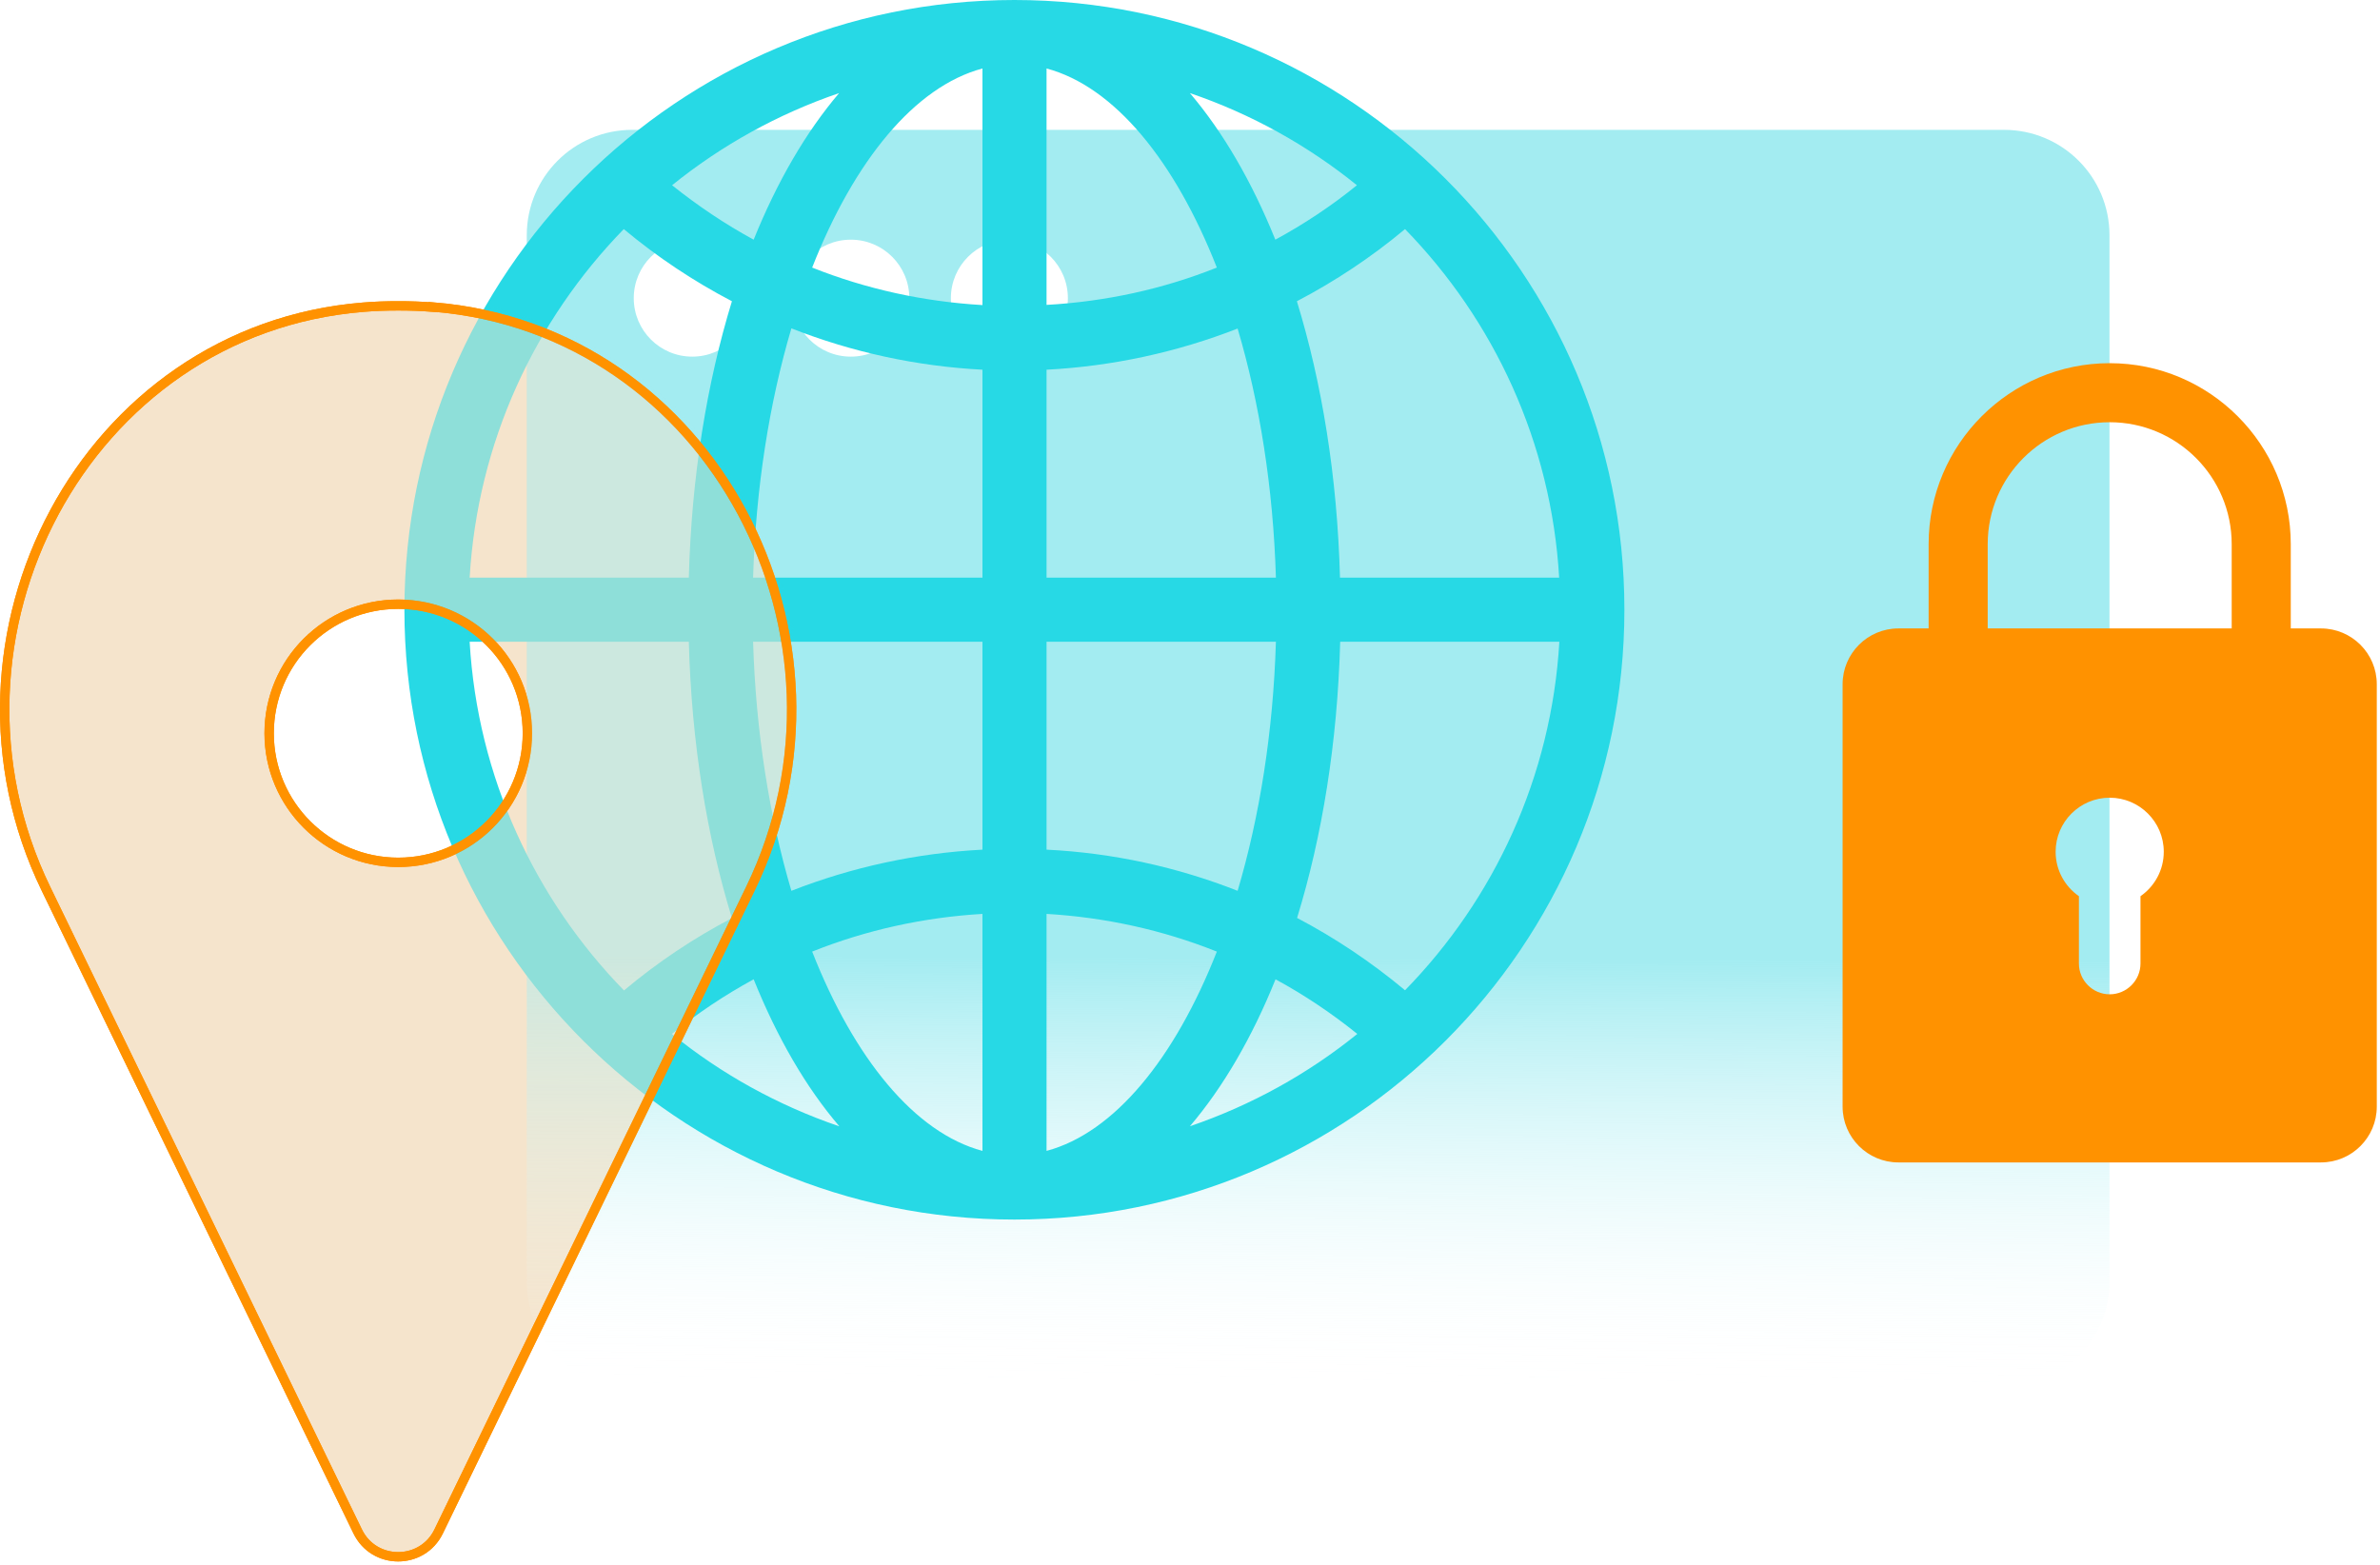 <svg width="508" height="334" viewBox="0 0 508 334" fill="none" xmlns="http://www.w3.org/2000/svg">
<path d="M427.752 27.716H134.945C122.5 27.716 112.438 37.776 112.438 50.217V273.627C112.438 286.068 122.5 296.128 134.945 296.128H427.752C440.197 296.128 450.26 286.068 450.26 273.627V50.217C450.26 37.776 440.197 27.716 427.752 27.716ZM147.76 76.126C140.86 76.126 135.274 70.542 135.274 63.644C135.274 56.745 140.86 51.161 147.76 51.161C154.66 51.161 160.246 56.745 160.246 63.644C160.246 70.542 154.66 76.126 147.76 76.126ZM181.604 76.126C174.704 76.126 169.118 70.542 169.118 63.644C169.118 56.745 174.704 51.161 181.604 51.161C188.504 51.161 194.09 56.745 194.09 63.644C194.09 70.542 188.504 76.126 181.604 76.126ZM215.448 76.126C208.547 76.126 202.961 70.542 202.961 63.644C202.961 56.745 208.547 51.161 215.448 51.161C222.348 51.161 227.934 56.745 227.934 63.644C227.934 70.542 222.348 76.126 215.448 76.126Z" fill="url(#paint0_linear_2364_83792)"/>
<path d="M216.52 0C144.726 0 86.32 58.388 86.32 130.162C86.32 201.935 144.726 260.323 216.52 260.323C288.315 260.323 346.72 201.935 346.72 130.162C346.72 58.388 288.315 0 216.52 0ZM332.797 123.304H286.015C285.44 101.707 282.154 81.71 276.815 64.301C284.988 60.03 292.71 54.898 299.898 48.903C318.873 68.366 331.113 94.439 332.797 123.304ZM223.38 14.617C237.837 18.477 250.775 34.327 259.729 57.115C248.228 61.714 235.948 64.383 223.38 65.081V14.617ZM253.979 19.873C267.04 24.308 279.115 31.042 289.63 39.541C284.167 43.976 278.335 47.835 272.215 51.161C267.204 38.761 261.043 28.167 253.979 19.873ZM209.702 14.617V65.122C197.134 64.383 184.895 61.714 173.353 57.115C182.307 34.327 195.245 18.477 209.702 14.617ZM160.867 51.161C154.747 47.835 148.956 43.935 143.452 39.541C153.967 31.042 166.001 24.349 179.103 19.873C172.039 28.167 165.878 38.761 160.867 51.161ZM209.702 78.918V123.304H160.744C161.319 104.047 164.235 85.898 168.917 70.09C181.855 75.182 195.614 78.179 209.702 78.918ZM209.702 136.978V181.364C195.573 182.103 181.814 185.1 168.917 190.151C164.235 174.343 161.319 156.194 160.744 136.978H209.702ZM209.702 195.078V245.664C195.245 241.805 182.307 225.914 173.353 203.126C184.853 198.527 197.134 195.817 209.702 195.078ZM179.103 240.409C166.001 235.933 153.926 229.24 143.411 220.7C148.915 216.265 154.747 212.364 160.867 209.039C165.878 221.48 172.039 232.115 179.144 240.409H179.103ZM223.38 245.664V195.078C235.948 195.817 248.228 198.527 259.729 203.126C250.775 225.914 237.837 241.805 223.38 245.664ZM272.256 209.039C278.376 212.364 284.208 216.265 289.712 220.7C279.156 229.24 267.081 235.933 253.979 240.409C261.043 232.115 267.245 221.48 272.256 209.039ZM223.38 181.364V136.978H272.338C271.763 156.194 268.847 174.384 264.165 190.151C251.227 185.059 237.509 182.062 223.38 181.364ZM223.38 123.304V78.918C237.467 78.179 251.227 75.182 264.165 70.131C268.847 85.939 271.763 104.088 272.338 123.304H223.38ZM133.143 48.903C140.331 54.898 148.052 60.03 156.226 64.301C150.886 81.71 147.601 101.707 147.026 123.304H100.244C101.928 94.439 114.168 68.366 133.143 48.903ZM100.244 136.978H147.026C147.601 158.575 150.886 178.572 156.226 195.981C148.052 200.252 140.331 205.425 133.184 211.42C114.209 191.957 101.928 165.884 100.244 137.019V136.978ZM299.898 211.379C292.71 205.384 284.988 200.211 276.856 195.94C282.195 178.572 285.481 158.534 286.056 136.978H332.838C331.154 165.843 318.914 191.916 299.898 211.379Z" fill="#27D9E5"/>
<path d="M495.403 134.144H488.955V116.16C488.955 94.85 471.622 77.522 450.306 77.522C428.989 77.522 411.656 94.85 411.656 116.16V134.144H405.208C398.636 134.144 393.297 139.482 393.297 146.052V236.221C393.297 242.79 398.636 248.128 405.208 248.128H495.403C501.975 248.128 507.314 242.79 507.314 236.221V146.052C507.314 139.482 501.975 134.144 495.403 134.144ZM456.877 191.3V205.672C456.877 209.285 453.92 212.241 450.306 212.241C446.691 212.241 443.734 209.285 443.734 205.672V191.3C440.736 189.206 438.764 185.757 438.764 181.815C438.764 175.451 443.939 170.277 450.306 170.277C456.672 170.277 461.847 175.451 461.847 181.815C461.847 185.757 459.876 189.206 456.877 191.3ZM476.346 134.144H424.266V116.16C424.266 101.789 435.93 90.127 450.306 90.127C464.681 90.127 476.346 101.789 476.346 116.16V134.144Z" fill="#FF9200"/>
<path d="M92.483 65.574C90.018 65.368 87.513 65.286 85.007 65.286C82.502 65.286 79.997 65.368 77.532 65.574C18.059 70.378 -16.195 136.074 9.804 189.699L76.341 326.882C79.832 334.109 90.141 334.109 93.633 326.882L160.17 189.699C186.169 136.074 151.915 70.378 92.483 65.532V65.574ZM85.007 184.074C69.811 184.074 57.448 171.756 57.448 156.522C57.448 141.289 69.77 128.971 85.007 128.971C100.245 128.971 112.567 141.289 112.567 156.522C112.567 171.756 100.245 184.074 85.007 184.074Z" fill="#F5E4CC" stroke="#FF9200" stroke-width="2" stroke-miterlimit="10"/>
<g opacity="0.5">
<mask id="mask0_2364_83792" style="mask-type:alpha" maskUnits="userSpaceOnUse" x="0" y="64" width="170" height="270">
<path d="M92.483 65.574C90.018 65.368 87.513 65.286 85.007 65.286C82.502 65.286 79.997 65.368 77.532 65.574C18.059 70.378 -16.195 136.074 9.804 189.699L76.341 326.882C79.832 334.109 90.141 334.109 93.633 326.882L160.17 189.699C186.169 136.074 151.915 70.378 92.483 65.532V65.574ZM85.007 184.074C69.811 184.074 57.448 171.756 57.448 156.522C57.448 141.289 69.77 128.971 85.007 128.971C100.245 128.971 112.567 141.289 112.567 156.522C112.567 171.756 100.245 184.074 85.007 184.074Z" fill="#F5E4CC" stroke="#FF9200" stroke-width="2" stroke-miterlimit="10"/>
</mask>
<g mask="url(#mask0_2364_83792)">
<g filter="url(#filter0_f_2364_83792)">
<path d="M427.752 27.716H134.945C122.5 27.716 112.438 37.776 112.438 50.217V273.627C112.438 286.068 122.5 296.128 134.945 296.128H427.752C440.197 296.128 450.26 286.068 450.26 273.627V50.217C450.26 37.776 440.197 27.716 427.752 27.716ZM147.76 76.126C140.86 76.126 135.274 70.542 135.274 63.644C135.274 56.745 140.86 51.161 147.76 51.161C154.66 51.161 160.246 56.745 160.246 63.644C160.246 70.542 154.66 76.126 147.76 76.126ZM181.604 76.126C174.704 76.126 169.118 70.542 169.118 63.644C169.118 56.745 174.704 51.161 181.604 51.161C188.504 51.161 194.09 56.745 194.09 63.644C194.09 70.542 188.504 76.126 181.604 76.126ZM215.448 76.126C208.547 76.126 202.961 70.542 202.961 63.644C202.961 56.745 208.547 51.161 215.448 51.161C222.348 51.161 227.934 56.745 227.934 63.644C227.934 70.542 222.348 76.126 215.448 76.126Z" fill="url(#paint1_linear_2364_83792)"/>
<path d="M216.52 0C144.726 0 86.32 58.388 86.32 130.162C86.32 201.935 144.726 260.323 216.52 260.323C288.315 260.323 346.72 201.935 346.72 130.162C346.72 58.388 288.315 0 216.52 0ZM332.797 123.304H286.015C285.44 101.707 282.154 81.71 276.815 64.301C284.988 60.03 292.71 54.898 299.898 48.903C318.873 68.366 331.113 94.439 332.797 123.304ZM223.38 14.617C237.837 18.477 250.775 34.327 259.729 57.115C248.228 61.714 235.948 64.383 223.38 65.081V14.617ZM253.979 19.873C267.04 24.308 279.115 31.042 289.63 39.541C284.167 43.976 278.335 47.835 272.215 51.161C267.204 38.761 261.043 28.167 253.979 19.873ZM209.702 14.617V65.122C197.134 64.383 184.895 61.714 173.353 57.115C182.307 34.327 195.245 18.477 209.702 14.617ZM160.867 51.161C154.747 47.835 148.956 43.935 143.452 39.541C153.967 31.042 166.001 24.349 179.103 19.873C172.039 28.167 165.878 38.761 160.867 51.161ZM209.702 78.918V123.304H160.744C161.319 104.047 164.235 85.898 168.917 70.09C181.855 75.182 195.614 78.179 209.702 78.918ZM209.702 136.978V181.364C195.573 182.103 181.814 185.1 168.917 190.151C164.235 174.343 161.319 156.194 160.744 136.978H209.702ZM209.702 195.078V245.664C195.245 241.805 182.307 225.914 173.353 203.126C184.853 198.527 197.134 195.817 209.702 195.078ZM179.103 240.409C166.001 235.933 153.926 229.24 143.411 220.7C148.915 216.265 154.747 212.364 160.867 209.039C165.878 221.48 172.039 232.115 179.144 240.409H179.103ZM223.38 245.664V195.078C235.948 195.817 248.228 198.527 259.729 203.126C250.775 225.914 237.837 241.805 223.38 245.664ZM272.256 209.039C278.376 212.364 284.208 216.265 289.712 220.7C279.156 229.24 267.081 235.933 253.979 240.409C261.043 232.115 267.245 221.48 272.256 209.039ZM223.38 181.364V136.978H272.338C271.763 156.194 268.847 174.384 264.165 190.151C251.227 185.059 237.509 182.062 223.38 181.364ZM223.38 123.304V78.918C237.467 78.179 251.227 75.182 264.165 70.131C268.847 85.939 271.763 104.088 272.338 123.304H223.38ZM133.143 48.903C140.331 54.898 148.052 60.03 156.226 64.301C150.886 81.71 147.601 101.707 147.026 123.304H100.244C101.928 94.439 114.168 68.366 133.143 48.903ZM100.244 136.978H147.026C147.601 158.575 150.886 178.572 156.226 195.981C148.052 200.252 140.331 205.425 133.184 211.42C114.209 191.957 101.928 165.884 100.244 137.019V136.978ZM299.898 211.379C292.71 205.384 284.988 200.211 276.856 195.94C282.195 178.572 285.481 158.534 286.056 136.978H332.838C331.154 165.843 318.914 191.916 299.898 211.379Z" fill="#27D9E5"/>
</g>
</g>
</g>
<path d="M92.483 65.574C90.018 65.368 87.513 65.286 85.007 65.286C82.502 65.286 79.997 65.368 77.532 65.574C18.059 70.378 -16.195 136.074 9.804 189.699L76.341 326.882C79.832 334.109 90.141 334.109 93.633 326.882L160.17 189.699C186.169 136.074 151.915 70.378 92.483 65.532V65.574ZM85.007 184.074C69.811 184.074 57.448 171.756 57.448 156.522C57.448 141.289 69.77 128.971 85.007 128.971C100.245 128.971 112.567 141.289 112.567 156.522C112.567 171.756 100.245 184.074 85.007 184.074Z" stroke="#FF9200" stroke-width="2" stroke-miterlimit="10"/>
<defs>
<filter id="filter0_f_2364_83792" x="71.32" y="-15" width="393.939" height="326.128" filterUnits="userSpaceOnUse" color-interpolation-filters="sRGB">
<feFlood flood-opacity="0" result="BackgroundImageFix"/>
<feBlend mode="normal" in="SourceGraphic" in2="BackgroundImageFix" result="shape"/>
<feGaussianBlur stdDeviation="7.5" result="effect1_foregroundBlur_2364_83792"/>
</filter>
<linearGradient id="paint0_linear_2364_83792" x1="281.377" y1="28.083" x2="280.541" y2="296.125" gradientUnits="userSpaceOnUse">
<stop offset="0.658" stop-color="#A3ECF1"/>
<stop offset="1" stop-color="white" stop-opacity="0"/>
</linearGradient>
<linearGradient id="paint1_linear_2364_83792" x1="281.377" y1="28.083" x2="280.541" y2="296.125" gradientUnits="userSpaceOnUse">
<stop offset="0.658" stop-color="#A3ECF1"/>
<stop offset="1" stop-color="white" stop-opacity="0"/>
</linearGradient>
</defs>
</svg>
